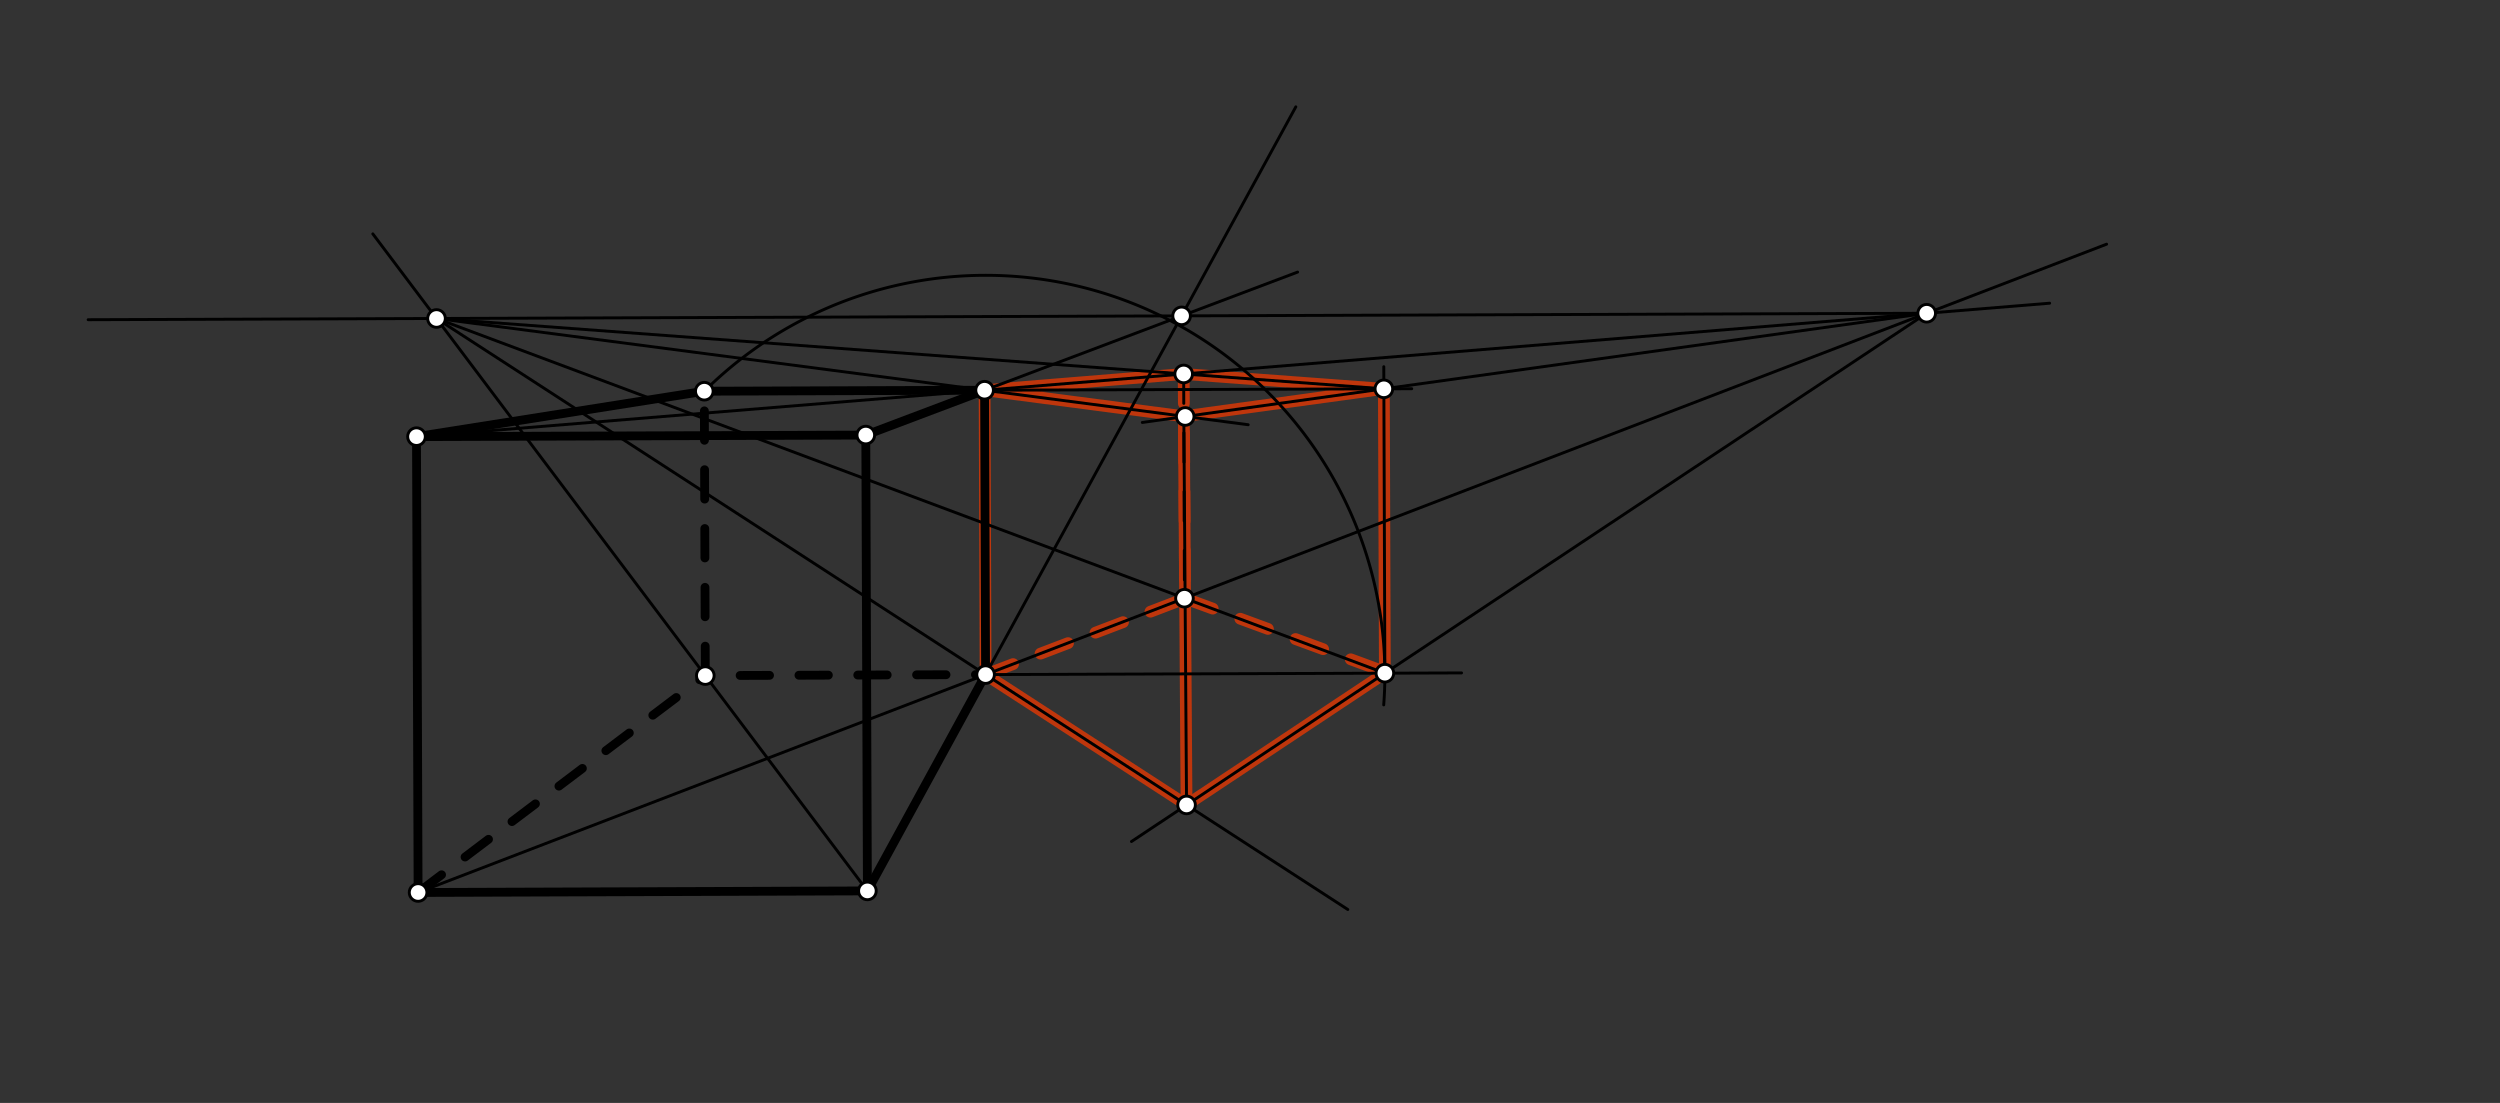<svg xmlns="http://www.w3.org/2000/svg" class="svg--816" height="100%" preserveAspectRatio="xMidYMid meet" viewBox="0 0 850 375" width="100%"><rect x="0" y="0" width="850" height="375" fill="#333333" stroke="none"/><defs><marker id="marker-arrow" markerHeight="16" markerUnits="userSpaceOnUse" markerWidth="24" orient="auto-start-reverse" refX="24" refY="4" viewBox="0 0 24 8"><path d="M 0 0 L 24 4 L 0 8 z" stroke="inherit"></path></marker></defs><g class="aux-layer--949"><g class="element--733"><line stroke="#BF360C" stroke-dasharray="none" stroke-linecap="round" stroke-width="4" x1="470.855" x2="403.43" y1="228.884" y2="273.675"></line></g><g class="element--733"><line stroke="#BF360C" stroke-dasharray="none" stroke-linecap="round" stroke-width="4" x1="403.43" x2="335.101" y1="273.675" y2="229.361"></line></g><g class="element--733"><line stroke="#BF360C" stroke-dasharray="none" stroke-linecap="round" stroke-width="4" x1="335.101" x2="334.761" y1="229.361" y2="132.678"></line></g><g class="element--733"><line stroke="#BF360C" stroke-dasharray="none" stroke-linecap="round" stroke-width="4" x1="334.761" x2="402.5" y1="132.678" y2="141.545"></line></g><g class="element--733"><line stroke="#BF360C" stroke-dasharray="none" stroke-linecap="round" stroke-width="4" x1="402.5" x2="470.515" y1="141.545" y2="132.201"></line></g><g class="element--733"><line stroke="#BF360C" stroke-dasharray="none" stroke-linecap="round" stroke-width="4" x1="470.515" x2="470.855" y1="132.201" y2="228.884"></line></g><g class="element--733"><line stroke="#BF360C" stroke-dasharray="none" stroke-linecap="round" stroke-width="4" x1="402.5" x2="403.43" y1="141.545" y2="273.675"></line></g><g class="element--733"><line stroke="#BF360C" stroke-dasharray="none" stroke-linecap="round" stroke-width="4" x1="470.515" x2="402.45" y1="132.201" y2="127.147"></line></g><g class="element--733"><line stroke="#BF360C" stroke-dasharray="none" stroke-linecap="round" stroke-width="4" x1="334.761" x2="402.45" y1="132.678" y2="127.147"></line></g><g class="element--733"><line stroke="#BF360C" stroke-dasharray="10" stroke-linecap="round" stroke-width="4" x1="335.101" x2="402.936" y1="229.361" y2="203.481"></line></g><g class="element--733"><line stroke="#BF360C" stroke-dasharray="10" stroke-linecap="round" stroke-width="4" x1="402.936" x2="470.854" y1="203.481" y2="228.429"></line></g><g class="element--733"><line stroke="#BF360C" stroke-dasharray="10" stroke-linecap="round" stroke-width="4" x1="402.45" x2="402.936" y1="127.147" y2="203.481"></line></g></g><g class="main-layer--75a"><g class="element--733"><line stroke="#000000" stroke-dasharray="none" stroke-linecap="round" stroke-width="3" x1="142.153" x2="294.915" y1="303.445" y2="302.908"></line></g><g class="element--733"><line stroke="#000000" stroke-dasharray="none" stroke-linecap="round" stroke-width="3" x1="294.915" x2="294.37" y1="302.908" y2="147.924"></line></g><g class="element--733"><line stroke="#000000" stroke-dasharray="none" stroke-linecap="round" stroke-width="3" x1="294.37" x2="141.608" y1="147.924" y2="148.461"></line></g><g class="element--733"><line stroke="#000000" stroke-dasharray="none" stroke-linecap="round" stroke-width="3" x1="141.608" x2="142.153" y1="148.461" y2="303.445"></line></g><g class="element--733"><line stroke="#000000" stroke-dasharray="none" stroke-linecap="round" stroke-width="3" x1="141.608" x2="239.464" y1="148.461" y2="133.013"></line></g><g class="element--733"><line stroke="#000000" stroke-dasharray="none" stroke-linecap="round" stroke-width="3" x1="239.464" x2="334.761" y1="133.013" y2="132.678"></line></g><g class="element--733"><line stroke="#000000" stroke-dasharray="none" stroke-linecap="round" stroke-width="3" x1="334.761" x2="335.101" y1="132.678" y2="229.361"></line></g><g class="element--733"><line stroke="#000000" stroke-dasharray="none" stroke-linecap="round" stroke-width="3" x1="335.101" x2="294.915" y1="229.361" y2="302.908"></line></g><g class="element--733"><line stroke="#000000" stroke-dasharray="none" stroke-linecap="round" stroke-width="3" x1="334.761" x2="294.37" y1="132.678" y2="147.924"></line></g><g class="element--733"><line stroke="#000000" stroke-dasharray="10" stroke-linecap="round" stroke-width="3" x1="142.153" x2="239.804" y1="303.445" y2="229.696"></line></g><g class="element--733"><line stroke="#000000" stroke-dasharray="10" stroke-linecap="round" stroke-width="3" x1="239.804" x2="239.464" y1="229.696" y2="133.013"></line></g><g class="element--733"><line stroke="#000000" stroke-dasharray="10" stroke-linecap="round" stroke-width="3" x1="251.643" x2="335.101" y1="229.654" y2="229.361"></line></g><g class="element--733"><line stroke="#000000" stroke-dasharray="none" stroke-linecap="round" stroke-width="1" x1="335.101" x2="440.575" y1="229.361" y2="36.33"></line></g><g class="element--733"><line stroke="#000000" stroke-dasharray="none" stroke-linecap="round" stroke-width="1" x1="334.761" x2="441.182" y1="132.678" y2="92.509"></line></g><g class="element--733"><line stroke="#000000" stroke-dasharray="none" stroke-linecap="round" stroke-width="1" x1="142.153" x2="335.101" y1="303.445" y2="229.361"></line></g><g class="element--733"><line stroke="#000000" stroke-dasharray="none" stroke-linecap="round" stroke-width="1" x1="335.101" x2="716.241" y1="229.361" y2="83.021"></line></g><g class="element--733"><line stroke="#000000" stroke-dasharray="none" stroke-linecap="round" stroke-width="1" x1="141.608" x2="334.761" y1="148.461" y2="132.678"></line></g><g class="element--733"><line stroke="#000000" stroke-dasharray="none" stroke-linecap="round" stroke-width="1" x1="334.761" x2="696.871" y1="132.678" y2="103.09"></line></g><g class="element--733"><line stroke="#000000" stroke-dasharray="none" stroke-linecap="round" stroke-width="1" x1="655.077" x2="401.745" y1="106.505" y2="107.395"></line></g><g class="element--733"><line stroke="#000000" stroke-dasharray="none" stroke-linecap="round" stroke-width="1" x1="401.745" x2="29.976" y1="107.395" y2="108.702"></line></g><g class="element--733"><line stroke="#000000" stroke-dasharray="none" stroke-linecap="round" stroke-width="1" x1="335.101" x2="496.923" y1="229.361" y2="228.792"></line></g><g class="element--733"><path d="M 239.464 133.013 A 135.755 135.755 0 0 1 470.465 239.66" fill="none" stroke="#000000" stroke-dasharray="none" stroke-linecap="round" stroke-width="1"></path></g><g class="element--733"><line stroke="#000000" stroke-dasharray="none" stroke-linecap="round" stroke-width="1" x1="294.915" x2="239.804" y1="302.908" y2="229.696"></line></g><g class="element--733"><line stroke="#000000" stroke-dasharray="none" stroke-linecap="round" stroke-width="1" x1="239.804" x2="126.757" y1="229.696" y2="79.517"></line></g><g class="element--733"><line stroke="#000000" stroke-dasharray="none" stroke-linecap="round" stroke-width="1" x1="148.412" x2="335.101" y1="108.285" y2="229.361"></line></g><g class="element--733"><line stroke="#000000" stroke-dasharray="none" stroke-linecap="round" stroke-width="1" x1="335.101" x2="458.252" y1="229.361" y2="309.23"></line></g><g class="element--733"><line stroke="#000000" stroke-dasharray="none" stroke-linecap="round" stroke-width="1" x1="655.077" x2="470.855" y1="106.505" y2="228.884"></line></g><g class="element--733"><line stroke="#000000" stroke-dasharray="none" stroke-linecap="round" stroke-width="1" x1="470.855" x2="384.699" y1="228.884" y2="286.118"></line></g><g class="element--733"><line stroke="#000000" stroke-dasharray="none" stroke-linecap="round" stroke-width="1" x1="470.855" x2="148.412" y1="228.884" y2="108.285"></line></g><g class="element--733"><line stroke="#000000" stroke-dasharray="none" stroke-linecap="round" stroke-width="1" x1="470.855" x2="470.489" y1="228.884" y2="124.683"></line></g><g class="element--733"><line stroke="#000000" stroke-dasharray="none" stroke-linecap="round" stroke-width="1" x1="334.761" x2="479.984" y1="132.678" y2="132.167"></line></g><g class="element--733"><line stroke="#000000" stroke-dasharray="none" stroke-linecap="round" stroke-width="1" x1="655.077" x2="470.515" y1="106.505" y2="132.201"></line></g><g class="element--733"><line stroke="#000000" stroke-dasharray="none" stroke-linecap="round" stroke-width="1" x1="470.515" x2="388.382" y1="132.201" y2="143.636"></line></g><g class="element--733"><line stroke="#000000" stroke-dasharray="none" stroke-linecap="round" stroke-width="1" x1="148.412" x2="334.761" y1="108.285" y2="132.678"></line></g><g class="element--733"><line stroke="#000000" stroke-dasharray="none" stroke-linecap="round" stroke-width="1" x1="334.761" x2="424.384" y1="132.678" y2="144.409"></line></g><g class="element--733"><line stroke="#000000" stroke-dasharray="none" stroke-linecap="round" stroke-width="1" x1="470.515" x2="148.412" y1="132.201" y2="108.285"></line></g><g class="element--733"><line stroke="#000000" stroke-dasharray="10" stroke-linecap="round" stroke-width="1" x1="402.45" x2="402.718" y1="127.147" y2="203.399"></line></g><g class="element--733"><line stroke="#000000" stroke-dasharray="none" stroke-linecap="round" stroke-width="1" x1="402.5" x2="403.43" y1="141.545" y2="273.675"></line></g><g class="element--733"><circle cx="142.153" cy="303.445" r="3" stroke="#000000" stroke-width="1" fill="#ffffff"></circle>}</g><g class="element--733"><circle cx="335.101" cy="229.361" r="3" stroke="#000000" stroke-width="1" fill="#ffffff"></circle>}</g><g class="element--733"><circle cx="294.915" cy="302.908" r="3" stroke="#000000" stroke-width="1" fill="#ffffff"></circle>}</g><g class="element--733"><circle cx="239.804" cy="229.696" r="3" stroke="#000000" stroke-width="1" fill="#ffffff"></circle>}</g><g class="element--733"><circle cx="141.608" cy="148.461" r="3" stroke="#000000" stroke-width="1" fill="#ffffff"></circle>}</g><g class="element--733"><circle cx="334.761" cy="132.678" r="3" stroke="#000000" stroke-width="1" fill="#ffffff"></circle>}</g><g class="element--733"><circle cx="294.37" cy="147.924" r="3" stroke="#000000" stroke-width="1" fill="#ffffff"></circle>}</g><g class="element--733"><circle cx="239.464" cy="133.013" r="3" stroke="#000000" stroke-width="1" fill="#ffffff"></circle>}</g><g class="element--733"><circle cx="401.745" cy="107.395" r="3" stroke="#000000" stroke-width="1" fill="#ffffff"></circle>}</g><g class="element--733"><circle cx="655.077" cy="106.505" r="3" stroke="#000000" stroke-width="1" fill="#ffffff"></circle>}</g><g class="element--733"><circle cx="470.855" cy="228.884" r="3" stroke="#000000" stroke-width="1" fill="#ffffff"></circle>}</g><g class="element--733"><circle cx="148.412" cy="108.285" r="3" stroke="#000000" stroke-width="1" fill="#ffffff"></circle>}</g><g class="element--733"><circle cx="403.43" cy="273.675" r="3" stroke="#000000" stroke-width="1" fill="#ffffff"></circle>}</g><g class="element--733"><circle cx="402.718" cy="203.399" r="3" stroke="#000000" stroke-width="1" fill="#ffffff"></circle>}</g><g class="element--733"><circle cx="470.515" cy="132.201" r="3" stroke="#000000" stroke-width="1" fill="#ffffff"></circle>}</g><g class="element--733"><circle cx="402.965" cy="141.606" r="3" stroke="#000000" stroke-width="1" fill="#ffffff"></circle>}</g><g class="element--733"><circle cx="402.45" cy="127.147" r="3" stroke="#000000" stroke-width="1" fill="#ffffff"></circle>}</g></g><g class="snaps-layer--ac6"></g><g class="temp-layer--52d"></g></svg>